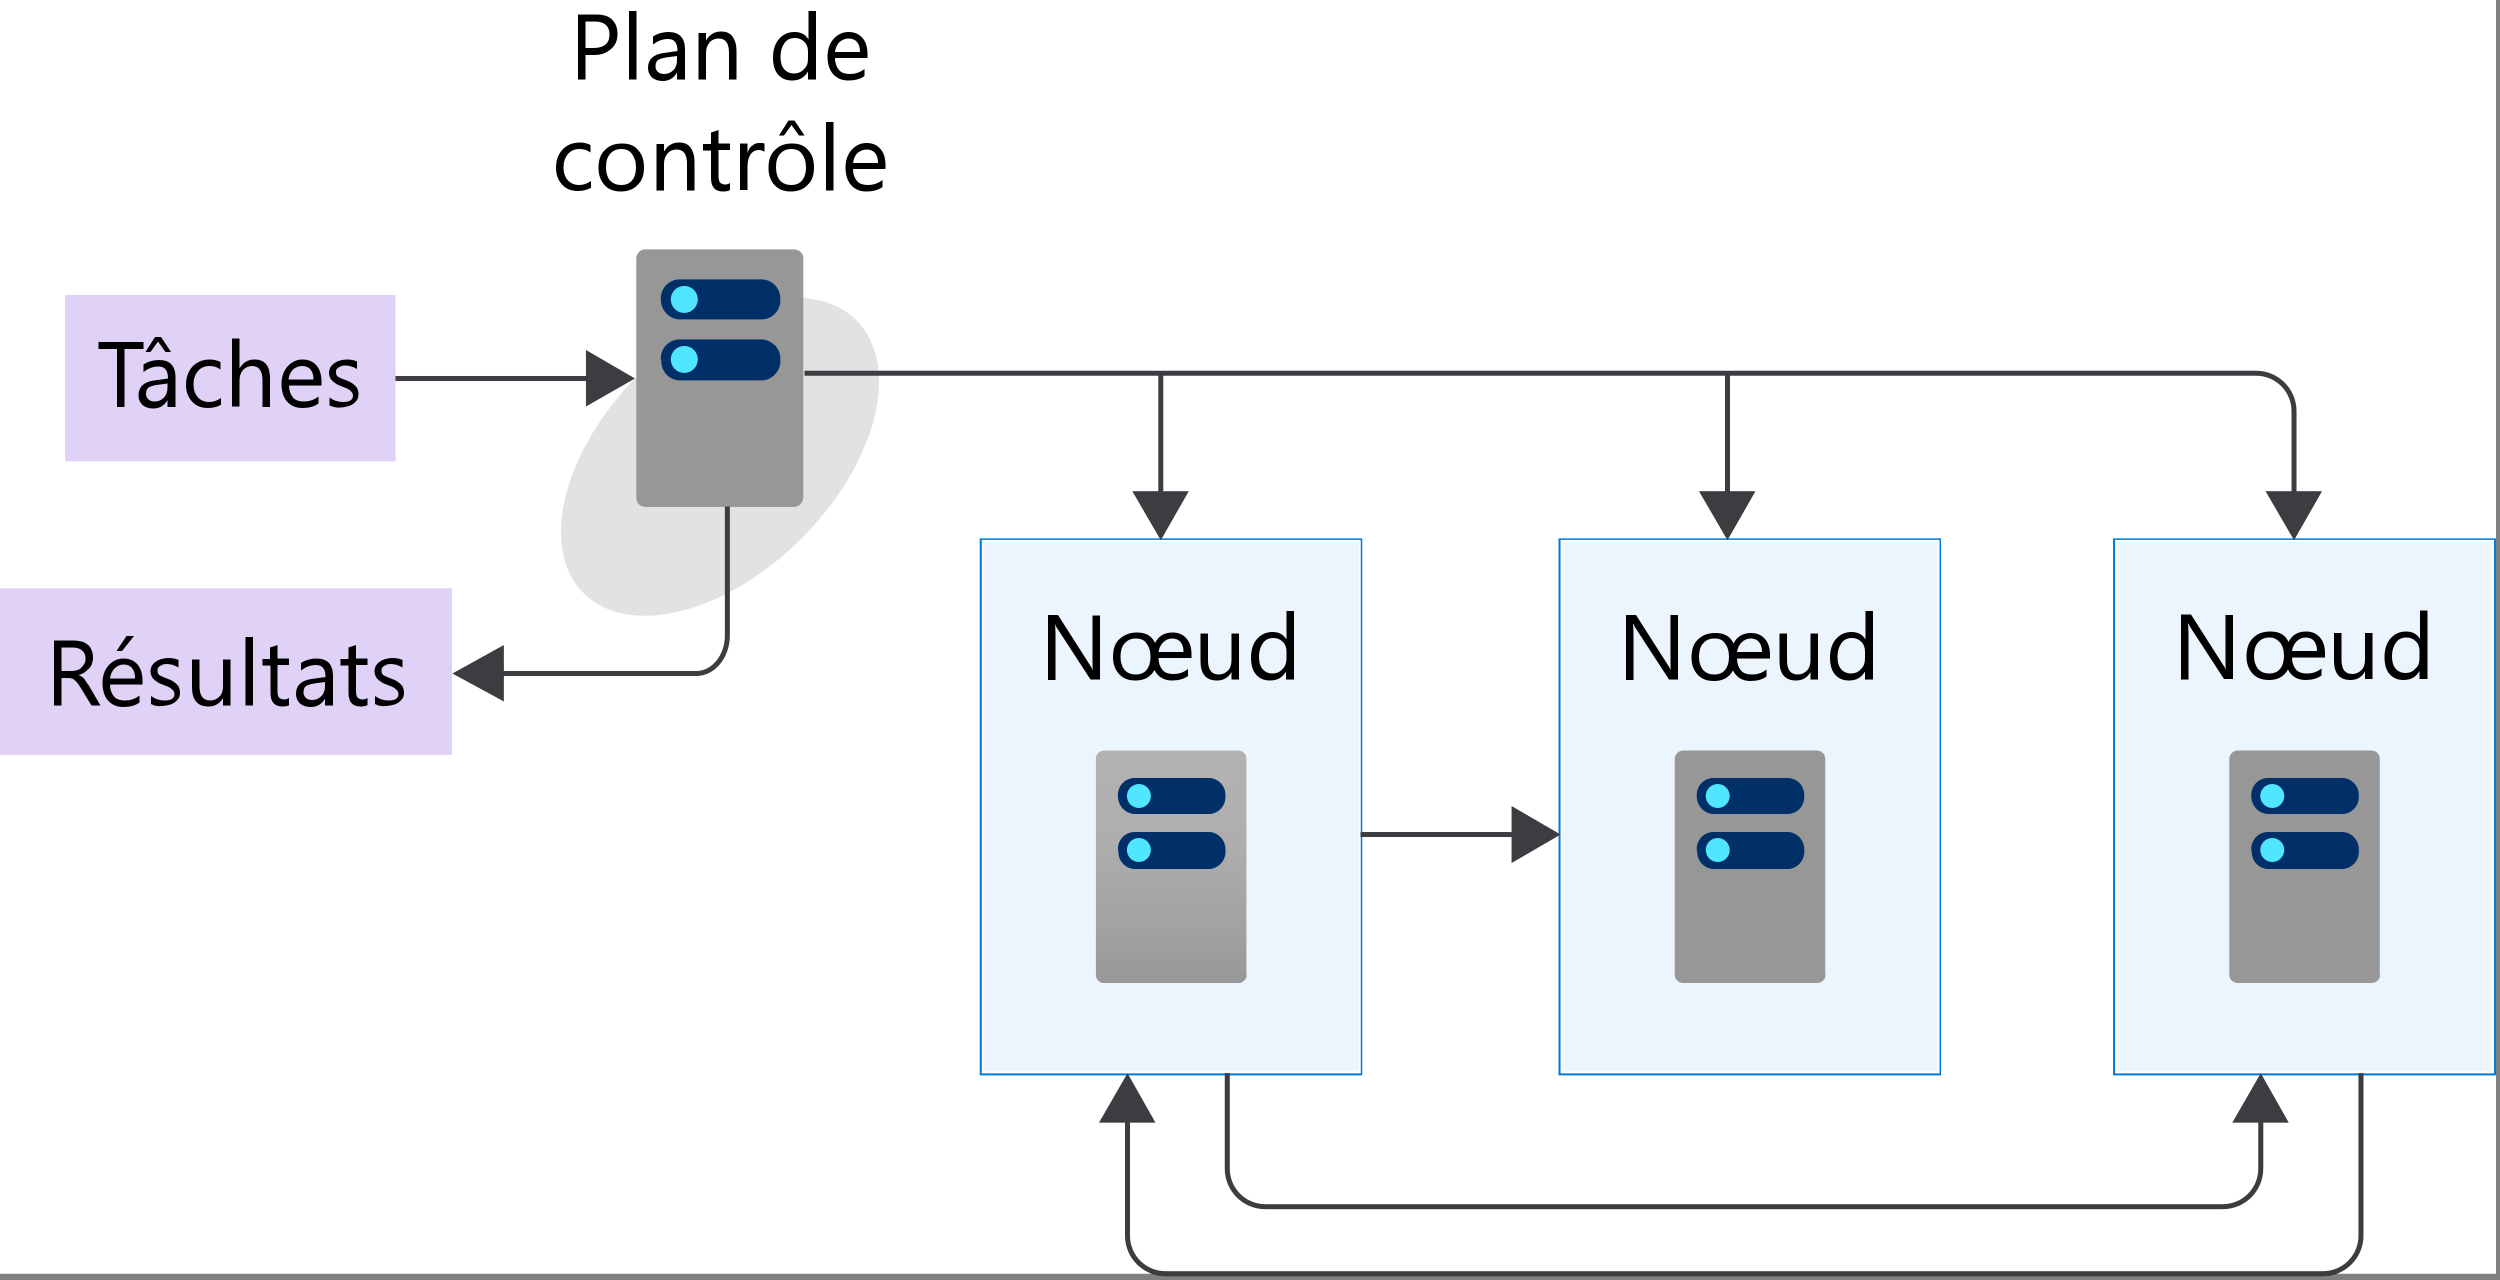 <?xml version="1.0" encoding="utf-8"?>
<!-- Generator: Adobe Illustrator 25.1.0, SVG Export Plug-In . SVG Version: 6.00 Build 0)  -->
<svg version="1.1" xmlns="http://www.w3.org/2000/svg" xmlns:xlink="http://www.w3.org/1999/xlink" x="0px" y="0px"
	 viewBox="0 0 500 256" style="enable-background:new 0 0 500 256;" xml:space="preserve">
<rect x="0" y="0" width="500" height="256" fill="#808080" stroke="none"/>
<style type="text/css">
	.st0{fill:#FFFFFF;}
	.st1{opacity:0.15;fill:#3C3C41;enable-background:new    ;}
	.st2{opacity:0.15;fill:#83B9F9;enable-background:new    ;}
	.st3{fill:#0078D4;}
	.st4{fill:url(#Shape_70_);}
	.st5{fill:#003067;}
	.st6{fill:#50E6FF;}
	.st7{fill:url(#Shape_71_);}
	.st8{fill:url(#Shape_72_);}
	.st9{fill:url(#Shape_73_);}
	.st10{fill:none;stroke:#3C3C41;}
	.st11{fill:#3C3C41;}
	.st12{opacity:0.23;fill:#773ADC;enable-background:new    ;}
	.st13{fill:#1E1E1E;}
	.st14{fill:url(#Shape_74_);}
	.st15{fill:url(#Shape_75_);}
	.st16{fill:url(#Shape_76_);}
	.st17{fill:url(#Shape_77_);}
	.st18{fill:none;}
</style>
<g id="source">
	<g id="Page-1">
		<g id="_x33_-diagram-cluster">
			<g id="Shapes">
				<rect id="Rectangle-path" class="st0" width="499.2" height="254.7"/>
				<g id="Group" transform="translate(100, 46.97)">
					
						<ellipse id="Oval" transform="matrix(0.707 -0.707 0.707 0.707 -18.5 44.089)" class="st0" cx="44" cy="44.4" rx="38.6" ry="23.1"/>
					
						<ellipse id="Oval_1_" transform="matrix(0.707 -0.707 0.707 0.707 -18.5 44.089)" class="st1" cx="44" cy="44.4" rx="38.6" ry="23.1"/>
				</g>
				<g id="Group_1_" transform="translate(195.455, 107.576)">
					<rect id="Rectangle-path_1_" x="1.1" y="0.6" class="st0" width="75.4" height="106.3"/>
					<rect id="Rectangle-path_2_" x="1.1" y="0.6" class="st2" width="75.4" height="106.3"/>
					<path id="Shape" class="st0" d="M76.3,0.8v105.9h-75V0.8H76.3z M76.7,0.4H0.9v106.7h75.8V0.4z"/>
					<path id="Shape_1_" class="st3" d="M76.7,0.4v106.7H0.9V0.4H76.7z M77,0.1H0.5v107.4H77V0.1z"/>
				</g>
				<g id="Group_2_" transform="translate(218.182, 150)">
					
						<linearGradient id="Shape_70_" gradientUnits="userSpaceOnUse" x1="-270.861" y1="369.261" x2="-270.861" y2="368.261" gradientTransform="matrix(30.208 0 0 -46.524 8198.114 17179.572)">
						<stop  offset="0" style="stop-color:#B3B2B3"/>
						<stop  offset="0.38" style="stop-color:#AFAEAF"/>
						<stop  offset="0.76" style="stop-color:#A2A2A2"/>
						<stop  offset="1" style="stop-color:#979797"/>
					</linearGradient>
					<path id="Shape_2_" class="st4" d="M31.2,45c-0.1,0.9-0.8,1.6-1.7,1.6H2.7C1.8,46.7,1,45.9,1,45V1.7C1,0.8,1.8,0.1,2.7,0.1
						h26.7c0.9,0,1.7,0.7,1.7,1.6V45z"/>
					<path id="Shape_3_" class="st5" d="M5.4,20c-0.1-1.9,1.3-3.5,3.2-3.6h15.1c1.9,0.1,3.3,1.8,3.2,3.6c0.2,1.9-1.2,3.6-3.1,3.8
						c0,0-0.1,0-0.1,0h-15c-1.9-0.1-3.3-1.7-3.2-3.6L5.4,20z"/>
					<path id="Shape_4_" class="st5" d="M5.4,9.2C5.3,7.3,6.7,5.7,8.6,5.6h15.1c1.9,0.1,3.3,1.7,3.2,3.6c0.1,1.9-1.3,3.5-3.2,3.6
						h-15C6.8,12.7,5.4,11.1,5.4,9.2L5.4,9.2z"/>
					<circle id="Oval_2_" class="st6" cx="9.6" cy="9.2" r="2.4"/>
					<circle id="Oval_3_" class="st6" cx="9.6" cy="20" r="2.4"/>
				</g>
				<g id="Group_3_" transform="translate(125.758, 48.485)">
					
						<linearGradient id="Shape_71_" gradientUnits="userSpaceOnUse" x1="-178.613" y1="456.332" x2="-178.613" y2="457.332" gradientTransform="matrix(33.449 0 0 -51.515 5992.555 24282.062)">
						<stop  offset="0" style="stop-color:#B3B2B3"/>
						<stop  offset="0.38" style="stop-color:#AFAEAF"/>
						<stop  offset="0.76" style="stop-color:#A2A2A2"/>
						<stop  offset="1" style="stop-color:#979797"/>
					</linearGradient>
					<path id="Shape_5_" class="st7" d="M34.9,51.1c-0.1,1-0.9,1.8-1.9,1.8H3.4c-1,0-1.9-0.7-1.9-1.8v-48c0.1-1,0.9-1.8,1.9-1.7H33
						c1,0,1.9,0.7,1.9,1.7V51.1z"/>
					<path id="Shape_6_" class="st5" d="M6.4,23.4c-0.1-2.1,1.5-3.9,3.6-4h16.7c2.1,0.2,3.7,1.9,3.6,4c0.1,1-0.2,2-0.9,2.8
						c-0.6,0.8-1.6,1.3-2.6,1.4l-0.1,0H10.1c-2.1-0.1-3.7-1.9-3.6-4L6.4,23.4z"/>
					<path id="Shape_7_" class="st5" d="M6.4,11.4c-0.1-2.1,1.5-3.9,3.6-4h16.7c2.1,0.1,3.7,1.9,3.6,4c0.1,2.1-1.5,3.9-3.6,4H10.1
						C8,15.3,6.4,13.5,6.4,11.4L6.4,11.4z"/>
					<circle id="Oval_4_" class="st6" cx="11.1" cy="11.4" r="2.7"/>
					<circle id="Oval_5_" class="st6" cx="11.1" cy="23.4" r="2.7"/>
				</g>
				<g id="Group_4_" transform="translate(310.606, 107.576)">
					<rect id="Rectangle-path_3_" x="1.7" y="0.6" class="st0" width="75.4" height="106.3"/>
					<rect id="Rectangle-path_4_" x="1.7" y="0.6" class="st2" width="75.4" height="106.3"/>
					<path id="Shape_8_" class="st0" d="M76.9,0.8v105.9h-75V0.8H76.9z M77.3,0.4H1.5v106.7h75.8L77.3,0.4L77.3,0.4z"/>
					<path id="Shape_9_" class="st3" d="M77.3,0.4v106.7H1.5V0.4H77.3z M77.7,0.1H1.1v107.4h76.5V0.1z"/>
				</g>
				<g id="Group_5_" transform="translate(334.848, 150)">
					
						<linearGradient id="Shape_72_" gradientUnits="userSpaceOnUse" x1="-387.528" y1="356.962" x2="-387.528" y2="357.962" gradientTransform="matrix(30.208 0 0 -46.524 11721.421 17179.572)">
						<stop  offset="0" style="stop-color:#B3B2B3"/>
						<stop  offset="0.38" style="stop-color:#AFAEAF"/>
						<stop  offset="0.76" style="stop-color:#A2A2A2"/>
						<stop  offset="1" style="stop-color:#979797"/>
					</linearGradient>
					<path id="Shape_10_" class="st8" d="M30.3,45c-0.1,0.9-0.8,1.6-1.7,1.6H1.8c-0.9,0-1.7-0.7-1.7-1.6V1.7
						c0.1-0.9,0.8-1.6,1.7-1.6h26.7c0.9,0,1.7,0.7,1.7,1.6V45z"/>
					<path id="Shape_11_" class="st5" d="M4.5,20c-0.1-1.9,1.3-3.5,3.2-3.6h15.1c1.9,0.1,3.3,1.8,3.2,3.6c0.2,1.9-1.2,3.6-3.1,3.8
						c0,0-0.1,0-0.1,0h-15c-1.9-0.1-3.3-1.7-3.2-3.6L4.5,20z"/>
					<path id="Shape_12_" class="st5" d="M4.5,9.2C4.4,7.3,5.8,5.7,7.7,5.6h15.1c1.9,0.1,3.3,1.7,3.2,3.6c0.1,1.9-1.3,3.5-3.2,3.6
						h-15C5.9,12.7,4.5,11.1,4.5,9.2L4.5,9.2z"/>
					<circle id="Oval_6_" class="st6" cx="8.7" cy="9.2" r="2.4"/>
					<circle id="Oval_7_" class="st6" cx="8.7" cy="20" r="2.4"/>
				</g>
				<g id="Group_6_" transform="translate(421.212, 107.576)">
					<rect id="Rectangle-path_5_" x="2" y="0.6" class="st0" width="75.4" height="106.3"/>
					<rect id="Rectangle-path_6_" x="2" y="0.6" class="st2" width="75.4" height="106.3"/>
					<path id="Shape_13_" class="st0" d="M77.2,0.8v105.9h-75V0.8H77.2z M77.6,0.4H1.8v106.7h75.8V0.4z"/>
					<path id="Shape_14_" class="st3" d="M77.6,0.4v106.7H1.8V0.4H77.6z M78,0.1H1.4v107.4H78V0.1z"/>
				</g>
				<g id="Group_7_" transform="translate(445.455, 150)">
					
						<linearGradient id="Shape_73_" gradientUnits="userSpaceOnUse" x1="-498.134" y1="356.962" x2="-498.134" y2="357.962" gradientTransform="matrix(30.208 0 0 -46.524 15062.866 17179.572)">
						<stop  offset="0" style="stop-color:#B3B2B3"/>
						<stop  offset="0.38" style="stop-color:#AFAEAF"/>
						<stop  offset="0.76" style="stop-color:#A2A2A2"/>
						<stop  offset="1" style="stop-color:#979797"/>
					</linearGradient>
					<path id="Shape_15_" class="st9" d="M30.6,45c-0.1,0.9-0.8,1.6-1.7,1.6H2.1c-0.9,0-1.7-0.7-1.7-1.6V1.7
						c0.1-0.9,0.8-1.6,1.7-1.6h26.7c0.9,0,1.7,0.7,1.7,1.6V45z"/>
					<path id="Shape_16_" class="st5" d="M4.8,20c-0.1-1.9,1.3-3.5,3.2-3.6h15.1c1.9,0.1,3.3,1.8,3.2,3.6c0.2,1.9-1.2,3.6-3.1,3.8
						c0,0-0.1,0-0.1,0h-15c-1.9-0.1-3.3-1.7-3.2-3.6L4.8,20z"/>
					<path id="Shape_17_" class="st5" d="M4.8,9.2C4.7,7.3,6.1,5.7,8,5.6h15.1c1.9,0.1,3.3,1.7,3.2,3.6c0.1,1.9-1.3,3.5-3.2,3.6h-15
						C6.2,12.7,4.8,11.1,4.8,9.2L4.8,9.2z"/>
					<circle id="Oval_8_" class="st6" cx="9" cy="9.2" r="2.4"/>
					<circle id="Oval_9_" class="st6" cx="9" cy="20" r="2.4"/>
				</g>
				<g id="Group_8_" transform="translate(271.212, 160.606)">
					<path id="Shape_18_" class="st10" d="M0.9,6.3h31.8"/>
					<polygon id="Shape_19_" class="st11" points="31.1,12 40.9,6.3 31.1,0.6 					"/>
				</g>
				<g id="Group_9_" transform="translate(245.455, 213.636)">
					<path id="Shape_20_" class="st10" d="M0,1v19.1c0,4.2,3.4,7.6,7.6,7.6h191.5c4.2,0,7.6-3.4,7.6-7.6V9.2"/>
					<polygon id="Shape_21_" class="st11" points="212.3,10.9 206.7,1 201,10.9 					"/>
				</g>
				<g id="Group_10_" transform="translate(219.697, 213.636)">
					<path id="Shape_22_" class="st10" d="M5.8,9.2v24.3c0,4.2,3.4,7.6,7.6,7.6h231.5c4.2,0,7.6-3.4,7.6-7.6V1"/>
					<polygon id="Shape_23_" class="st11" points="0.1,10.9 5.8,1 11.4,10.9 					"/>
				</g>
				<g id="Group_11_" transform="translate(160.606, 74.242)">
					<path id="Shape_24_" class="st10" d="M0.3,0.4h290.3c4.2,0,7.6,3.4,7.6,7.6v17.6"/>
					<polygon id="Shape_25_" class="st11" points="292.5,24 298.2,33.8 303.8,24 					"/>
				</g>
				<g id="Group_12_" transform="translate(225.758, 74.242)">
					<path id="Shape_26_" class="st10" d="M6.4,0.4v25.2"/>
					<polygon id="Shape_27_" class="st11" points="0.7,24 6.4,33.8 12,24 					"/>
				</g>
				<g id="Group_13_" transform="translate(339.394, 74.242)">
					<path id="Shape_28_" class="st10" d="M6.1,0.4v25.2"/>
					<polygon id="Shape_29_" class="st11" points="0.4,24 6.1,33.8 11.7,24 					"/>
				</g>
				<g id="Group_14_" transform="translate(12.121, 57.576)">
					<rect id="Rectangle-path_7_" x="0.9" y="1.4" class="st0" width="66.1" height="33.3"/>
					<rect id="Rectangle-path_8_" x="0.9" y="1.4" class="st12" width="66.1" height="33.3"/>
				</g>
				<g id="Group_15_" transform="translate(0, 116.667)">
					<rect id="Rectangle-path_9_" y="1" class="st0" width="78.8" height="33.3"/>
					<rect id="Rectangle-path_10_" y="1" class="st12" width="78.8" height="33.3"/>
				</g>
				<g id="Group_16_" transform="translate(78.788, 69.697)">
					<path id="Shape_30_" class="st10" d="M0.3,6H40"/>
					<polygon id="Shape_31_" class="st11" points="38.4,11.6 48.2,6 38.4,0.3 					"/>
				</g>
				<g id="Group_17_" transform="translate(77.273, 100)">
					<path id="Shape_32_" class="st10" d="M68.2,1.3v25.8c0,4.2-3.4,7.6-7.6,7.6H9.7"/>
					<polygon id="Shape_33_" class="st11" points="11.3,29 1.5,34.7 11.3,40.3 					"/>
				</g>
			</g>
			<g id="Text" transform="translate(12.121, 1.515)">
				<g id="Group_18_" transform="translate(201.515, 119.697)">
					<path id="Shape_34_" class="st13" d="M10.3,14.5H8.5L1.9,4.3C1.8,4.1,1.6,3.8,1.5,3.5H1.5c0.1,0.6,0.1,1.2,0.1,1.7v9.2H0V1.7H2
						l6.4,10c0.3,0.4,0.4,0.7,0.5,0.9h0c-0.1-0.6-0.1-1.2-0.1-1.9v-9h1.5L10.3,14.5z"/>
					<path id="Shape_35_" class="st13" d="M17.2,14.7c-1.2,0.1-2.4-0.4-3.2-1.3c-0.8-0.9-1.3-2.1-1.2-3.4c-0.1-1.3,0.4-2.6,1.3-3.6
						c0.9-0.9,2.1-1.3,3.4-1.3c1.2-0.1,2.4,0.4,3.2,1.3c0.8,1,1.2,2.2,1.1,3.5c0.1,1.3-0.4,2.5-1.2,3.5
						C19.7,14.3,18.5,14.7,17.2,14.7z M17.4,6.4c-0.8,0-1.7,0.3-2.2,1C14.5,8.1,14.3,9,14.3,10c-0.1,0.9,0.2,1.8,0.8,2.5
						c0.6,0.6,1.4,1,2.2,0.9c0.8,0.1,1.6-0.3,2.2-0.9c0.5-0.8,0.8-1.7,0.8-2.6c0.1-0.9-0.2-1.9-0.8-2.6C19,6.7,18.2,6.3,17.4,6.4z"
						/>
					<path id="Shape_36_" class="st13" d="M31.9,14.5h-1.5v-1.5h0c-0.6,1.1-1.8,1.8-3.1,1.8c-1.1,0-2.1-0.4-2.7-1.2
						c-0.7-0.9-1.1-2.1-1-3.3c-0.1-1.3,0.3-2.6,1.1-3.6c0.7-0.9,1.9-1.4,3-1.4c1.1-0.1,2.2,0.5,2.7,1.5h0V1h1.5L31.9,14.5z
						 M30.4,10.4V9c0-0.7-0.2-1.4-0.7-1.9c-0.5-0.5-1.2-0.8-1.8-0.8c-0.8,0-1.6,0.3-2.1,1c-0.5,0.8-0.8,1.7-0.8,2.7
						c0,0.9,0.2,1.8,0.7,2.5c0.5,0.6,1.2,0.9,2,0.9c0.8,0,1.5-0.3,2-0.9C30.2,12,30.4,11.2,30.4,10.4z"/>
					<path id="Shape_37_" class="st13" d="M42.1,10.3h-6.4c0,0.9,0.3,1.7,0.8,2.3c0.6,0.6,1.3,0.9,2.1,0.8c1,0,2-0.4,2.8-1v1.4
						c-0.9,0.6-2,0.9-3.2,0.9c-1.1,0.1-2.3-0.4-3-1.2c-0.8-1-1.2-2.2-1.1-3.5c-0.1-1.3,0.4-2.5,1.2-3.5c0.7-0.9,1.8-1.4,3-1.3
						c1-0.1,2.1,0.4,2.8,1.2c0.7,0.9,1,2.1,1,3.2L42.1,10.3z M40.6,9.1c0-0.7-0.2-1.4-0.6-2c-0.4-0.5-1-0.7-1.7-0.7
						c-0.7,0-1.3,0.3-1.7,0.7c-0.5,0.5-0.8,1.2-0.9,1.9H40.6z"/>
				</g>
				<g id="Group_19_" transform="translate(101.515, 0)">
					<path id="Shape_38_" class="st13" d="M10.8,13.4c-1.1,0.5-2.3,0.8-3.5,0.7c-1.6,0.1-3.2-0.6-4.3-1.7c-1.1-1.3-1.7-2.9-1.6-4.6
						C1.2,6,1.9,4.2,3.1,2.9C4.4,1.6,6,0.9,7.8,1c1,0,2,0.1,3,0.5v1.6c-0.9-0.5-2-0.8-3-0.8C6.4,2.3,5.1,2.8,4.2,3.8
						C3.3,4.9,2.8,6.3,2.9,7.7c-0.1,1.4,0.4,2.7,1.3,3.7c0.9,0.9,2.1,1.4,3.3,1.4c1.2,0,2.3-0.3,3.3-0.9V13.4z"/>
					<path id="Shape_39_" class="st13" d="M17,14.2c-1.2,0.1-2.4-0.4-3.2-1.3c-0.8-0.9-1.3-2.1-1.2-3.4c-0.1-1.3,0.4-2.6,1.3-3.6
						C14.7,5,16,4.6,17.2,4.6c1.2-0.1,2.3,0.4,3.2,1.3c0.8,1,1.2,2.2,1.1,3.5c0.1,1.3-0.4,2.5-1.2,3.5C19.4,13.7,18.2,14.2,17,14.2z
						 M17.1,5.9c-0.8,0-1.7,0.3-2.2,1c-0.6,0.7-0.9,1.7-0.8,2.6c-0.1,0.9,0.2,1.8,0.8,2.5c0.6,0.6,1.4,1,2.2,0.9
						c0.8,0.1,1.6-0.3,2.2-0.9c0.5-0.8,0.8-1.7,0.8-2.6c0.1-0.9-0.2-1.9-0.8-2.6C18.7,6.2,17.9,5.8,17.1,5.9z"/>
					<path id="Shape_40_" class="st13" d="M31.4,13.9h-1.5V8.8c0-1.9-0.7-2.9-2.1-2.9c-0.7,0-1.4,0.3-1.8,0.8
						c-0.5,0.6-0.7,1.3-0.7,2.1v5.2h-1.5V4.8h1.5v1.5h0c0.6-1.1,1.7-1.8,3-1.7c0.9-0.1,1.7,0.3,2.3,1c0.6,0.8,0.9,1.8,0.8,2.8V13.9z
						"/>
					<path id="Shape_41_" class="st13" d="M38.4,13.9c-0.4,0.2-0.9,0.3-1.4,0.3c-1.6,0-2.4-0.9-2.4-2.7V6.1H33V4.8h1.6V2.6l1.5-0.5
						v2.7h2.3v1.2h-2.3v5.1c0,0.5,0.1,0.9,0.3,1.3c0.3,0.3,0.6,0.4,1,0.4c0.3,0,0.7-0.1,1-0.3L38.4,13.9z"/>
					<path id="Shape_42_" class="st13" d="M45,6.3C44.7,6.1,44.3,6,43.9,6c-0.6,0-1.2,0.3-1.6,0.9c-0.5,0.7-0.7,1.6-0.6,2.4v4.6
						h-1.5V4.8h1.5v1.9h0c0.2-0.6,0.5-1.1,0.9-1.5c0.4-0.3,0.9-0.5,1.4-0.5c0.3,0,0.6,0,0.9,0.1L45,6.3z"/>
					<path id="Shape_43_" class="st13" d="M50.4,14.2c-1.2,0.1-2.4-0.4-3.2-1.3c-0.8-0.9-1.3-2.1-1.2-3.4c-0.1-1.3,0.4-2.6,1.3-3.6
						c0.9-0.9,2.1-1.3,3.4-1.3C51.8,4.6,53,5,53.8,5.9c0.8,1,1.2,2.2,1.1,3.5c0.1,1.3-0.4,2.5-1.2,3.5
						C52.9,13.7,51.7,14.2,50.4,14.2z M50.5,5.9c-0.8,0-1.7,0.3-2.2,1c-0.6,0.7-0.9,1.7-0.8,2.6c-0.1,0.9,0.2,1.8,0.8,2.5
						c0.6,0.6,1.4,1,2.2,0.9c0.8,0.1,1.6-0.3,2.2-0.9c0.5-0.8,0.8-1.7,0.8-2.6c0.1-0.9-0.2-1.9-0.8-2.6C52.2,6.2,51.4,5.8,50.5,5.9z
						"/>
					<polygon id="Shape_44_" class="st13" points="58.7,13.9 57.3,13.9 57.3,0.5 58.7,0.5 					"/>
					<path id="Shape_45_" class="st13" d="M11.2,34.4L11.2,34.4l0,5.5H9.7V26.7h1.5v1.6h0c0.6-1.2,1.8-1.9,3.1-1.8
						c1.1-0.1,2.1,0.4,2.7,1.2c0.7,0.9,1,2.1,1,3.3c0.1,1.3-0.3,2.6-1.1,3.7c-0.7,0.9-1.9,1.4-3,1.4C12.8,36,11.8,35.4,11.2,34.4z
						 M11.2,30.8V32c0,0.7,0.2,1.4,0.7,1.9c0.5,0.5,1.3,0.8,2,0.8c0.8,0,1.5-0.4,1.9-1c0.5-0.8,0.8-1.8,0.8-2.8
						c0-0.9-0.2-1.7-0.7-2.4c-0.5-0.6-1.2-0.9-1.9-0.9c-0.8,0-1.5,0.3-2,0.9C11.4,29.2,11.2,30,11.2,30.8z"/>
					<polygon id="Shape_46_" class="st13" points="21.9,35.8 20.4,35.8 20.4,22.3 21.9,22.3 					"/>
					<path id="Shape_47_" class="st13" d="M31.3,35.8h-1.5v-1.4h0c-0.5,1-1.6,1.7-2.8,1.6c-0.8,0-1.5-0.2-2.1-0.7
						c-0.5-0.5-0.8-1.2-0.8-1.9c0-1.7,1-2.7,3-3l2.7-0.4c0-1.5-0.6-2.3-1.9-2.3c-1.1,0-2.1,0.4-3,1.1v-1.5c0.9-0.6,2-0.9,3.1-0.9
						c2.1,0,3.2,1.1,3.2,3.4L31.3,35.8z M29.9,31.2l-2.2,0.3c-0.5,0-1.1,0.2-1.5,0.5c-0.4,0.3-0.6,0.8-0.5,1.3
						c0,0.4,0.2,0.8,0.5,1.1c0.4,0.3,0.8,0.4,1.3,0.4c0.7,0,1.3-0.3,1.8-0.8c0.5-0.5,0.7-1.2,0.7-1.9V31.2z"/>
					<path id="Shape_48_" class="st13" d="M41.6,35.8h-1.5v-5.2c0-1.9-0.7-2.9-2.1-2.9c-0.7,0-1.4,0.3-1.8,0.8
						c-0.5,0.6-0.7,1.3-0.7,2.1v5.2h-1.5v-9.1h1.5v1.5h0c0.6-1.1,1.7-1.8,3-1.7c0.9-0.1,1.7,0.3,2.3,1c0.6,0.8,0.9,1.8,0.8,2.8V35.8
						z"/>
					<path id="Shape_49_" class="st13" d="M51.7,31.6h-6.4c0,0.9,0.3,1.7,0.8,2.3c0.6,0.6,1.3,0.9,2.1,0.8c1,0,2-0.4,2.8-1v1.4
						c-0.9,0.6-2,0.9-3.2,0.9c-1.1,0.1-2.3-0.4-3-1.2c-0.8-1-1.2-2.2-1.1-3.5c-0.1-1.3,0.4-2.5,1.2-3.5c0.7-0.9,1.8-1.4,3-1.3
						c1-0.1,2.1,0.4,2.8,1.2c0.7,0.9,1,2.1,1,3.2L51.7,31.6z M50.2,30.3c0-0.7-0.2-1.4-0.6-2c-0.4-0.5-1-0.7-1.7-0.7
						c-0.7,0-1.3,0.3-1.8,0.7c-0.5,0.5-0.8,1.2-0.9,1.9L50.2,30.3z"/>
				</g>
				<g id="Group_20_" transform="translate(316.667, 119.697)">
					<path id="Shape_50_" class="st13" d="M10.9,14.5H9.1L2.5,4.3C2.4,4.1,2.2,3.8,2.1,3.5H2.1c0.1,0.6,0.1,1.2,0.1,1.7v9.2H0.6V1.7
						h1.9l6.4,10c0.3,0.4,0.4,0.7,0.5,0.9h0c-0.1-0.6-0.1-1.2-0.1-1.9v-9h1.5L10.9,14.5z"/>
					<path id="Shape_51_" class="st13" d="M17.8,14.7c-1.2,0.1-2.4-0.4-3.2-1.3c-0.8-0.9-1.3-2.1-1.2-3.4c-0.1-1.3,0.4-2.6,1.3-3.6
						c0.9-0.9,2.1-1.3,3.4-1.3c1.2-0.1,2.4,0.4,3.2,1.3c0.8,1,1.2,2.2,1.1,3.5c0.1,1.3-0.4,2.5-1.2,3.5
						C20.3,14.3,19.1,14.7,17.8,14.7z M18,6.4c-0.8,0-1.7,0.3-2.2,1C15.2,8.1,14.9,9,14.9,10c-0.1,0.9,0.2,1.8,0.8,2.5
						c0.6,0.6,1.4,1,2.2,0.9c0.8,0.1,1.6-0.3,2.2-0.9c0.5-0.8,0.8-1.7,0.8-2.6c0.1-0.9-0.2-1.9-0.8-2.6C19.6,6.7,18.8,6.3,18,6.4z"
						/>
					<path id="Shape_52_" class="st13" d="M32.5,14.5H31v-1.5h0c-0.6,1.1-1.8,1.8-3.1,1.8c-1.1,0-2.1-0.4-2.7-1.2
						c-0.7-0.9-1.1-2.1-1-3.3c-0.1-1.3,0.3-2.6,1.1-3.6c0.7-0.9,1.9-1.4,3-1.4c1.1-0.1,2.2,0.5,2.7,1.5h0V1h1.5L32.5,14.5z M31,10.4
						V9c0-0.7-0.2-1.4-0.7-1.9c-0.5-0.5-1.2-0.8-1.8-0.8c-0.8,0-1.6,0.3-2.1,1c-0.5,0.8-0.8,1.7-0.8,2.7c0,0.9,0.2,1.8,0.7,2.5
						c0.5,0.6,1.2,0.9,2,0.9c0.8,0,1.5-0.3,2-0.9C30.8,12,31,11.2,31,10.4z"/>
					<path id="Shape_53_" class="st13" d="M42.7,10.3h-6.4c0,0.9,0.3,1.7,0.8,2.3c0.6,0.6,1.3,0.9,2.1,0.8c1,0,2-0.4,2.8-1v1.4
						c-0.9,0.6-2,0.9-3.2,0.9c-1.1,0.1-2.3-0.4-3-1.2c-0.8-1-1.2-2.2-1.1-3.5c-0.1-1.3,0.4-2.5,1.2-3.5c0.7-0.9,1.8-1.4,3-1.3
						c1-0.1,2.1,0.4,2.8,1.2c0.7,0.9,1,2.1,1,3.2L42.7,10.3z M41.2,9.1c0-0.7-0.2-1.4-0.6-2c-0.4-0.5-1-0.7-1.7-0.7
						c-0.7,0-1.3,0.3-1.8,0.7c-0.5,0.5-0.8,1.2-0.9,1.9H41.2z"/>
				</g>
				<g id="Group_21_" transform="translate(427.273, 119.697)">
					<path id="Shape_54_" class="st13" d="M11.2,14.5H9.4L2.8,4.3C2.7,4.1,2.5,3.8,2.4,3.5H2.4c0.1,0.6,0.1,1.2,0.1,1.7v9.2H0.9V1.7
						h1.9l6.4,10c0.3,0.4,0.4,0.7,0.5,0.9h0c-0.1-0.6-0.1-1.2-0.1-1.9v-9h1.5L11.2,14.5z"/>
					<path id="Shape_55_" class="st13" d="M18.2,14.7c-1.2,0.1-2.4-0.4-3.2-1.3c-0.8-0.9-1.3-2.1-1.2-3.4c-0.1-1.3,0.4-2.6,1.3-3.6
						c0.9-0.9,2.1-1.3,3.4-1.3c1.2-0.1,2.3,0.4,3.2,1.3c0.8,1,1.2,2.2,1.1,3.5c0.1,1.3-0.4,2.5-1.2,3.5
						C20.6,14.3,19.4,14.7,18.2,14.7z M18.3,6.4c-0.8,0-1.7,0.3-2.2,1C15.5,8.1,15.2,9,15.2,10c-0.1,0.9,0.2,1.8,0.8,2.5
						c0.6,0.6,1.4,1,2.2,0.9c0.8,0.1,1.6-0.3,2.2-0.9c0.5-0.8,0.8-1.7,0.8-2.6C21.2,9,21,8.1,20.4,7.3C19.9,6.7,19.1,6.3,18.3,6.4z"
						/>
					<path id="Shape_56_" class="st13" d="M32.8,14.5h-1.5v-1.5h0c-0.6,1.1-1.8,1.8-3.1,1.8c-1.1,0-2.1-0.4-2.7-1.2
						c-0.7-0.9-1.1-2.1-1-3.3c-0.1-1.3,0.3-2.6,1.1-3.6c0.7-0.9,1.9-1.4,3-1.4c1.1-0.1,2.2,0.5,2.7,1.5h0V1h1.5L32.8,14.5z
						 M31.3,10.4V9c0-0.7-0.2-1.4-0.7-1.9c-0.5-0.5-1.2-0.8-1.8-0.8c-0.8,0-1.6,0.3-2.1,1c-0.5,0.8-0.8,1.7-0.8,2.7
						c0,0.9,0.2,1.8,0.7,2.5c0.5,0.6,1.2,0.9,2,0.9c0.8,0,1.5-0.3,2-0.9C31.1,12,31.3,11.2,31.3,10.4z"/>
					<path id="Shape_57_" class="st13" d="M43,10.3h-6.4c0,0.9,0.3,1.7,0.8,2.3c0.6,0.6,1.3,0.9,2.1,0.8c1,0,2-0.4,2.8-1v1.4
						c-0.9,0.6-2,0.9-3.2,0.9c-1.1,0.1-2.3-0.4-3-1.2c-0.8-1-1.2-2.2-1.1-3.5c-0.1-1.3,0.4-2.5,1.2-3.5c0.7-0.9,1.8-1.4,3-1.3
						c1-0.1,2.1,0.4,2.8,1.2c0.7,0.9,1,2.1,1,3.2L43,10.3z M41.5,9.1c0-0.7-0.2-1.4-0.6-2c-0.4-0.5-1-0.7-1.7-0.7
						c-0.7,0-1.3,0.3-1.8,0.7c-0.5,0.5-0.8,1.2-0.9,1.9H41.5z"/>
				</g>
				<g id="Group_22_" transform="translate(13.636, 65.152)">
					<polygon id="Shape_58_" class="st13" points="8.9,3.1 5.2,3.1 5.2,14.5 3.7,14.5 3.7,3.1 0.1,3.1 0.1,1.8 8.9,1.8 					"/>
					<path id="Shape_59_" class="st13" d="M15.2,14.5h-1.5v-1.4h0c-0.5,1-1.6,1.7-2.8,1.6c-0.8,0-1.5-0.2-2.1-0.7
						C8.2,13.5,8,12.8,8,12.1c0-1.7,1-2.7,3-3l2.7-0.4c0-1.5-0.6-2.3-1.9-2.3c-1.1,0-2.1,0.4-3,1.1V6.1c0.9-0.6,2-0.9,3.1-0.9
						c2.1,0,3.2,1.1,3.2,3.4L15.2,14.5z M13.7,9.9l-2.2,0.3c-0.5,0-1.1,0.2-1.5,0.5C9.6,11,9.4,11.5,9.5,12c0,0.4,0.2,0.8,0.5,1.1
						c0.4,0.3,0.8,0.4,1.3,0.4c0.7,0,1.3-0.3,1.8-0.8c0.5-0.5,0.7-1.2,0.7-1.9V9.9z"/>
					<path id="Shape_60_" class="st13" d="M17.4,14.2v-1.6c0.8,0.6,1.7,0.9,2.6,0.9c1.3,0,1.9-0.4,1.9-1.3c0-0.2-0.1-0.4-0.2-0.6
						c-0.1-0.2-0.3-0.3-0.4-0.5c-0.2-0.1-0.4-0.3-0.7-0.4c-0.3-0.1-0.5-0.2-0.8-0.3c-0.4-0.1-0.7-0.3-1.1-0.5
						c-0.3-0.1-0.5-0.3-0.8-0.6c-0.2-0.2-0.4-0.4-0.5-0.7c-0.1-0.3-0.2-0.6-0.2-0.9c0-0.4,0.1-0.8,0.3-1.1c0.2-0.3,0.5-0.6,0.8-0.8
						c0.3-0.2,0.7-0.4,1.1-0.5c0.4-0.1,0.9-0.2,1.3-0.2c0.7,0,1.4,0.1,2.1,0.4v1.5c-0.7-0.4-1.5-0.7-2.3-0.7c-0.2,0-0.5,0-0.7,0.1
						c-0.2,0.1-0.4,0.1-0.6,0.3C19.2,6.9,19.1,7,19,7.2c-0.1,0.2-0.1,0.3-0.1,0.5c0,0.2,0,0.4,0.1,0.6c0.1,0.2,0.2,0.3,0.4,0.4
						C19.6,8.9,19.8,9,20,9.1c0.2,0.1,0.5,0.2,0.8,0.3c0.4,0.1,0.7,0.3,1.1,0.5c0.3,0.1,0.6,0.3,0.8,0.6c0.2,0.2,0.4,0.4,0.5,0.7
						c0.1,0.3,0.2,0.6,0.2,0.9c0,0.4-0.1,0.8-0.3,1.2c-0.2,0.3-0.5,0.6-0.8,0.8c-0.4,0.2-0.7,0.4-1.1,0.5c-0.4,0.1-0.9,0.2-1.4,0.2
						C19,14.7,18.1,14.6,17.4,14.2z"/>
					<polygon id="Shape_61_" class="st13" points="33.2,14.5 31.1,14.5 27.1,10.1 27.1,10.1 27.1,14.5 25.6,14.5 25.6,1.1 27.1,1.1 
						27.1,9.6 27.1,9.6 30.9,5.4 32.8,5.4 28.6,9.8 					"/>
					<path id="Shape_62_" class="st13" d="M34.1,14.2v-1.6c0.8,0.6,1.7,0.9,2.6,0.9c1.3,0,1.9-0.4,1.9-1.3c0-0.2,0-0.4-0.2-0.6
						c-0.1-0.2-0.3-0.3-0.4-0.5c-0.2-0.1-0.4-0.3-0.7-0.4c-0.3-0.1-0.5-0.2-0.8-0.3c-0.4-0.1-0.7-0.3-1.1-0.5
						c-0.3-0.1-0.5-0.3-0.8-0.6c-0.2-0.2-0.4-0.4-0.5-0.7c-0.1-0.3-0.2-0.6-0.2-0.9c0-0.4,0.1-0.8,0.3-1.1c0.2-0.3,0.5-0.6,0.8-0.8
						c0.3-0.2,0.7-0.4,1.1-0.5c0.4-0.1,0.9-0.2,1.3-0.2c0.7,0,1.4,0.1,2.1,0.4v1.5c-0.7-0.4-1.5-0.7-2.3-0.7c-0.2,0-0.5,0-0.7,0.1
						c-0.2,0.1-0.4,0.1-0.6,0.3C36,6.9,35.9,7,35.8,7.2c-0.1,0.2-0.1,0.3-0.1,0.5c0,0.2,0,0.4,0.1,0.6c0.1,0.2,0.2,0.3,0.4,0.4
						c0.2,0.1,0.4,0.2,0.6,0.3c0.2,0.1,0.5,0.2,0.8,0.3c0.4,0.1,0.7,0.3,1.1,0.5c0.3,0.1,0.6,0.3,0.8,0.6c0.2,0.2,0.4,0.4,0.5,0.7
						c0.1,0.3,0.2,0.6,0.2,0.9c0,0.4-0.1,0.8-0.3,1.2c-0.2,0.3-0.5,0.6-0.8,0.8c-0.4,0.2-0.7,0.4-1.1,0.5c-0.4,0.1-0.9,0.2-1.4,0.2
						C35.7,14.7,34.9,14.6,34.1,14.2z"/>
				</g>
				<g id="Group_23_" transform="translate(0, 125.758)">
					<path id="Shape_63_" class="st13" d="M10,13.6H8.2l-2.1-3.6C5.9,9.8,5.7,9.5,5.5,9.2C5.4,9,5.2,8.8,5,8.6
						C4.8,8.5,4.6,8.4,4.3,8.3C4.1,8.3,3.8,8.2,3.6,8.2H2.4v5.4H0.9V0.9h3.8c0.5,0,1,0.1,1.5,0.2c0.4,0.1,0.9,0.3,1.2,0.6
						C7.8,2,8.1,2.4,8.3,2.8c0.2,0.5,0.3,1,0.3,1.5c0,0.4-0.1,0.8-0.2,1.2C8.2,5.9,8,6.2,7.8,6.5C7.5,6.8,7.2,7.1,6.9,7.3
						C6.5,7.5,6.1,7.6,5.7,7.7v0C5.9,7.8,6.1,8,6.3,8.1c0.2,0.1,0.3,0.3,0.5,0.4C6.9,8.7,7,8.9,7.2,9.1c0.1,0.2,0.3,0.5,0.5,0.7
						L10,13.6z M2.4,2.3v4.6h2c0.4,0,0.7-0.1,1-0.2C5.7,6.6,6,6.4,6.3,6.2C6.5,6,6.7,5.7,6.8,5.4C6.9,5.1,7,4.8,7,4.4
						c0-0.6-0.2-1.2-0.7-1.6C5.8,2.4,5.1,2.2,4.4,2.3H2.4z"/>
					<path id="Shape_64_" class="st13" d="M18.3,9.5h-6.4c0,0.9,0.3,1.7,0.8,2.3c0.6,0.6,1.3,0.9,2.1,0.8c1,0,2-0.4,2.8-1V13
						c-0.9,0.6-2,0.9-3.2,0.9c-1.1,0.1-2.3-0.4-3-1.2c-0.8-1-1.2-2.2-1.1-3.5c-0.1-1.3,0.4-2.5,1.2-3.5c0.7-0.9,1.8-1.4,3-1.3
						c1-0.1,2.1,0.4,2.8,1.2c0.7,0.9,1,2.1,1,3.2L18.3,9.5z M16.8,8.2c0-0.7-0.2-1.4-0.6-2c-0.4-0.5-1-0.7-1.7-0.7
						c-0.7,0-1.3,0.3-1.7,0.7c-0.5,0.5-0.8,1.2-0.9,1.9L16.8,8.2z"/>
					<path id="Shape_65_" class="st13" d="M20,13.3v-1.6c0.8,0.6,1.7,0.9,2.6,0.9c1.3,0,1.9-0.4,1.9-1.3c0-0.2,0-0.4-0.2-0.6
						c-0.1-0.2-0.3-0.3-0.4-0.5c-0.2-0.1-0.4-0.3-0.7-0.4c-0.3-0.1-0.5-0.2-0.8-0.3c-0.4-0.1-0.7-0.3-1.1-0.5
						c-0.3-0.1-0.5-0.3-0.8-0.6c-0.2-0.2-0.4-0.4-0.5-0.7C20.1,7.6,20,7.3,20,7c0-0.4,0.1-0.8,0.3-1.1c0.2-0.3,0.5-0.6,0.8-0.8
						c0.3-0.2,0.7-0.4,1.1-0.5c0.4-0.1,0.9-0.2,1.3-0.2c0.7,0,1.4,0.1,2.1,0.4v1.5c-0.7-0.4-1.5-0.7-2.3-0.7c-0.2,0-0.5,0-0.7,0.1
						c-0.2,0.1-0.4,0.1-0.6,0.3c-0.1,0.1-0.3,0.2-0.4,0.4c-0.1,0.2-0.1,0.3-0.1,0.5c0,0.2,0,0.4,0.1,0.6c0.1,0.2,0.2,0.3,0.4,0.4
						c0.2,0.1,0.4,0.2,0.6,0.3c0.2,0.1,0.5,0.2,0.8,0.3c0.4,0.1,0.7,0.3,1.1,0.5c0.3,0.1,0.6,0.3,0.8,0.6c0.2,0.2,0.4,0.4,0.5,0.7
						c0.3,0.7,0.2,1.5-0.1,2.1c-0.2,0.3-0.5,0.6-0.8,0.8c-0.4,0.2-0.7,0.4-1.1,0.5c-0.4,0.1-0.9,0.2-1.4,0.2
						C21.6,13.9,20.7,13.7,20,13.3z"/>
					<path id="Shape_66_" class="st13" d="M35.6,13.6h-1.5v-1.4h0c-0.5,1.1-1.6,1.7-2.8,1.7c-2.2,0-3.3-1.3-3.3-3.9V4.5h1.4v5.2
						c0,1.9,0.7,2.9,2.2,2.9c0.7,0,1.3-0.3,1.8-0.8c0.5-0.6,0.7-1.3,0.7-2.1V4.5h1.5V13.6z"/>
					<polygon id="Shape_67_" class="st13" points="40,13.6 38.5,13.6 38.5,0.2 40,0.2 					"/>
					<path id="Shape_68_" class="st13" d="M47.2,13.5c-0.4,0.2-0.9,0.3-1.4,0.3c-1.6,0-2.4-0.9-2.4-2.7V5.8h-1.6V4.5h1.6V2.3
						l1.5-0.5v2.7h2.3v1.2h-2.3v5.1c0,0.5,0.1,0.9,0.3,1.3c0.3,0.3,0.6,0.4,1,0.4c0.3,0,0.7-0.1,1-0.3L47.2,13.5z"/>
					<path id="Shape_69_" class="st13" d="M48.5,13.3v-1.6c0.8,0.6,1.7,0.9,2.6,0.9c1.3,0,1.9-0.4,1.9-1.3c0-0.2-0.1-0.4-0.2-0.6
						c-0.1-0.2-0.3-0.3-0.4-0.5c-0.2-0.1-0.4-0.3-0.7-0.4c-0.3-0.1-0.5-0.2-0.8-0.3c-0.4-0.1-0.7-0.3-1.1-0.5
						c-0.3-0.1-0.5-0.3-0.8-0.6c-0.2-0.2-0.4-0.4-0.5-0.7c-0.1-0.3-0.2-0.6-0.2-0.9c0-0.4,0.1-0.8,0.3-1.1c0.2-0.3,0.5-0.6,0.8-0.8
						c0.3-0.2,0.7-0.4,1.1-0.5c0.4-0.1,0.9-0.2,1.3-0.2c0.7,0,1.5,0.1,2.1,0.4v1.5c-0.7-0.4-1.5-0.7-2.3-0.7c-0.2,0-0.5,0-0.7,0.1
						c-0.2,0.1-0.4,0.1-0.6,0.3c-0.2,0.1-0.3,0.2-0.4,0.4c-0.1,0.2-0.1,0.3-0.1,0.5c0,0.2,0,0.4,0.1,0.6c0.1,0.2,0.2,0.3,0.4,0.4
						C50.8,8,51,8.1,51.2,8.2c0.2,0.1,0.5,0.2,0.8,0.3c0.4,0.1,0.7,0.3,1.1,0.5c0.3,0.1,0.6,0.3,0.8,0.6c0.2,0.2,0.4,0.4,0.5,0.7
						c0.1,0.3,0.2,0.6,0.2,0.9c0,0.4-0.1,0.8-0.3,1.2c-0.2,0.3-0.5,0.6-0.8,0.8c-0.4,0.2-0.7,0.4-1.1,0.5c-0.4,0.1-0.9,0.2-1.4,0.2
						C50.1,13.9,49.3,13.7,48.5,13.3z"/>
				</g>
			</g>
		</g>
	</g>
</g>
<g id="cleaned">
	<g id="Page-1_1_">
		<g id="_x33_-diagram-cluster_1_">
			<g id="Shapes_1_">
				<rect id="Rectangle-path_21_" y="0" class="st0" width="499.2" height="254.7"/>
				<g id="Group_47_" transform="translate(100, 46.97)">
					
						<ellipse id="Oval_19_" transform="matrix(0.707 -0.707 0.707 0.707 -18.5 44.089)" class="st0" cx="44" cy="44.4" rx="38.6" ry="23.1"/>
					
						<ellipse id="Oval_18_" transform="matrix(0.707 -0.707 0.707 0.707 -18.5 44.089)" class="st1" cx="44" cy="44.4" rx="38.6" ry="23.1"/>
				</g>
				<g id="Group_46_" transform="translate(195.455, 107.576)">
					<rect id="Rectangle-path_20_" x="1.1" y="0.6" class="st0" width="75.4" height="106.3"/>
					<rect id="Rectangle-path_19_" x="1.1" y="0.6" class="st2" width="75.4" height="106.3"/>
					<path id="Shape_139_" class="st0" d="M76.3,0.8v105.9h-75V0.8H76.3z M76.7,0.4H0.9v106.7h75.8V0.4z"/>
					<path id="Shape_138_" class="st3" d="M76.7,0.4v106.7H0.9V0.4H76.7z M77,0.1H0.5v107.4H77V0.1z"/>
				</g>
				<g id="Group_45_" transform="translate(218.182, 150)">
					
						<linearGradient id="Shape_74_" gradientUnits="userSpaceOnUse" x1="-270.861" y1="369.261" x2="-270.861" y2="368.261" gradientTransform="matrix(30.208 0 0 -46.524 8198.114 17179.572)">
						<stop  offset="0" style="stop-color:#B3B2B3"/>
						<stop  offset="0.38" style="stop-color:#AFAEAF"/>
						<stop  offset="0.76" style="stop-color:#A2A2A2"/>
						<stop  offset="1" style="stop-color:#979797"/>
					</linearGradient>
					<path id="Shape_137_" class="st14" d="M31.2,45c-0.1,0.9-0.8,1.6-1.7,1.6H2.7C1.8,46.7,1,45.9,1,45V1.7C1,0.8,1.8,0.1,2.7,0.1
						h26.7c0.9,0,1.7,0.7,1.7,1.6V45z"/>
					<path id="Shape_136_" class="st5" d="M5.4,20c-0.1-1.9,1.3-3.5,3.2-3.6h15.1c1.9,0.1,3.3,1.8,3.2,3.6c0.2,1.9-1.2,3.6-3.1,3.8
						c0,0-0.1,0-0.1,0h-15c-1.9-0.1-3.3-1.7-3.2-3.6L5.4,20z"/>
					<path id="Shape_135_" class="st5" d="M5.4,9.2C5.3,7.3,6.7,5.7,8.6,5.6h15.1c1.9,0.1,3.3,1.7,3.2,3.6c0.1,1.9-1.3,3.5-3.2,3.6
						h-15C6.8,12.7,5.4,11.1,5.4,9.2L5.4,9.2z"/>
					<circle id="Oval_17_" class="st6" cx="9.6" cy="9.2" r="2.4"/>
					<circle id="Oval_16_" class="st6" cx="9.6" cy="20" r="2.4"/>
				</g>
				<g id="Group_44_" transform="translate(125.758, 48.485)">
					
						<linearGradient id="Shape_75_" gradientUnits="userSpaceOnUse" x1="-178.613" y1="456.332" x2="-178.613" y2="457.332" gradientTransform="matrix(33.449 0 0 -51.515 5992.555 24282.062)">
						<stop  offset="0" style="stop-color:#B3B2B3"/>
						<stop  offset="0.38" style="stop-color:#AFAEAF"/>
						<stop  offset="0.76" style="stop-color:#A2A2A2"/>
						<stop  offset="1" style="stop-color:#979797"/>
					</linearGradient>
					<path id="Shape_134_" class="st15" d="M34.9,51.1c-0.1,1-0.9,1.8-1.9,1.8H3.4c-1,0-1.9-0.7-1.9-1.8v-48c0.1-1,0.9-1.8,1.9-1.7
						H33c1,0,1.9,0.7,1.9,1.7V51.1z"/>
					<path id="Shape_133_" class="st5" d="M6.4,23.4c-0.1-2.1,1.5-3.9,3.6-4h16.7c2.1,0.2,3.7,1.9,3.6,4c0.1,1-0.2,2-0.9,2.8
						c-0.6,0.8-1.6,1.3-2.6,1.4l-0.1,0H10.1c-2.1-0.1-3.7-1.9-3.6-4L6.4,23.4z"/>
					<path id="Shape_132_" class="st5" d="M6.4,11.4c-0.1-2.1,1.5-3.9,3.6-4h16.7c2.1,0.1,3.7,1.9,3.6,4c0.1,2.1-1.5,3.9-3.6,4H10.1
						C8,15.3,6.4,13.5,6.4,11.4L6.4,11.4z"/>
					<circle id="Oval_15_" class="st6" cx="11.1" cy="11.4" r="2.7"/>
					<circle id="Oval_14_" class="st6" cx="11.1" cy="23.4" r="2.7"/>
				</g>
				<g id="Group_43_" transform="translate(310.606, 107.576)">
					<rect id="Rectangle-path_18_" x="1.7" y="0.6" class="st0" width="75.4" height="106.3"/>
					<rect id="Rectangle-path_17_" x="1.7" y="0.6" class="st2" width="75.4" height="106.3"/>
					<path id="Shape_131_" class="st0" d="M76.9,0.8v105.9h-75V0.8H76.9z M77.3,0.4H1.5v106.7h75.8L77.3,0.4L77.3,0.4z"/>
					<path id="Shape_130_" class="st3" d="M77.3,0.4v106.7H1.5V0.4H77.3z M77.7,0.1H1.1v107.4h76.5V0.1z"/>
				</g>
				<g id="Group_42_" transform="translate(334.848, 150)">
					
						<linearGradient id="Shape_76_" gradientUnits="userSpaceOnUse" x1="-387.528" y1="356.962" x2="-387.528" y2="357.962" gradientTransform="matrix(30.208 0 0 -46.524 11721.421 17179.572)">
						<stop  offset="0" style="stop-color:#B3B2B3"/>
						<stop  offset="0.38" style="stop-color:#AFAEAF"/>
						<stop  offset="0.76" style="stop-color:#A2A2A2"/>
						<stop  offset="1" style="stop-color:#979797"/>
					</linearGradient>
					<path id="Shape_129_" class="st16" d="M30.3,45c-0.1,0.9-0.8,1.6-1.7,1.6H1.8c-0.9,0-1.7-0.7-1.7-1.6V1.7
						c0.1-0.9,0.8-1.6,1.7-1.6h26.7c0.9,0,1.7,0.7,1.7,1.6V45z"/>
					<path id="Shape_128_" class="st5" d="M4.5,20c-0.1-1.9,1.3-3.5,3.2-3.6h15.1c1.9,0.1,3.3,1.8,3.2,3.6c0.2,1.9-1.2,3.6-3.1,3.8
						c0,0-0.1,0-0.1,0h-15c-1.9-0.1-3.3-1.7-3.2-3.6L4.5,20z"/>
					<path id="Shape_127_" class="st5" d="M4.5,9.2C4.4,7.3,5.8,5.7,7.7,5.6h15.1c1.9,0.1,3.3,1.7,3.2,3.6c0.1,1.9-1.3,3.5-3.2,3.6
						h-15C5.9,12.7,4.5,11.1,4.5,9.2L4.5,9.2z"/>
					<circle id="Oval_13_" class="st6" cx="8.7" cy="9.2" r="2.4"/>
					<circle id="Oval_12_" class="st6" cx="8.7" cy="20" r="2.4"/>
				</g>
				<g id="Group_41_" transform="translate(421.212, 107.576)">
					<rect id="Rectangle-path_16_" x="2" y="0.6" class="st0" width="75.4" height="106.3"/>
					<rect id="Rectangle-path_15_" x="2" y="0.6" class="st2" width="75.4" height="106.3"/>
					<path id="Shape_126_" class="st0" d="M77.2,0.8v105.9h-75V0.8H77.2z M77.6,0.4H1.8v106.7h75.8V0.4z"/>
					<path id="Shape_125_" class="st3" d="M77.6,0.4v106.7H1.8V0.4H77.6z M78,0.1H1.4v107.4H78V0.1z"/>
				</g>
				<g id="Group_40_" transform="translate(445.455, 150)">
					
						<linearGradient id="Shape_77_" gradientUnits="userSpaceOnUse" x1="-498.134" y1="356.962" x2="-498.134" y2="357.962" gradientTransform="matrix(30.208 0 0 -46.524 15062.866 17179.572)">
						<stop  offset="0" style="stop-color:#B3B2B3"/>
						<stop  offset="0.38" style="stop-color:#AFAEAF"/>
						<stop  offset="0.76" style="stop-color:#A2A2A2"/>
						<stop  offset="1" style="stop-color:#979797"/>
					</linearGradient>
					<path id="Shape_124_" class="st17" d="M30.6,45c-0.1,0.9-0.8,1.6-1.7,1.6H2.1c-0.9,0-1.7-0.7-1.7-1.6V1.7
						c0.1-0.9,0.8-1.6,1.7-1.6h26.7c0.9,0,1.7,0.7,1.7,1.6V45z"/>
					<path id="Shape_123_" class="st5" d="M4.8,20c-0.1-1.9,1.3-3.5,3.2-3.6h15.1c1.9,0.1,3.3,1.8,3.2,3.6c0.2,1.9-1.2,3.6-3.1,3.8
						c0,0-0.1,0-0.1,0h-15c-1.9-0.1-3.3-1.7-3.2-3.6L4.8,20z"/>
					<path id="Shape_122_" class="st5" d="M4.8,9.2C4.7,7.3,6.1,5.7,8,5.6h15.1c1.9,0.1,3.3,1.7,3.2,3.6c0.1,1.9-1.3,3.5-3.2,3.6
						h-15C6.2,12.7,4.8,11.1,4.8,9.2L4.8,9.2z"/>
					<circle id="Oval_11_" class="st6" cx="9" cy="9.2" r="2.4"/>
					<circle id="Oval_10_" class="st6" cx="9" cy="20" r="2.4"/>
				</g>
				<g id="Group_39_" transform="translate(271.212, 160.606)">
					<path id="Shape_121_" class="st10" d="M0.9,6.3h31.8"/>
					<polygon id="Shape_120_" class="st11" points="31.1,12 40.9,6.3 31.1,0.6 					"/>
				</g>
				<g id="Group_38_" transform="translate(245.455, 213.636)">
					<path id="Shape_119_" class="st10" d="M0,1v19.1c0,4.2,3.4,7.6,7.6,7.6h191.5c4.2,0,7.6-3.4,7.6-7.6V9.2"/>
					<polygon id="Shape_118_" class="st11" points="212.3,10.9 206.7,1 201,10.9 					"/>
				</g>
				<g id="Group_37_" transform="translate(219.697, 213.636)">
					<path id="Shape_117_" class="st10" d="M5.8,9.2v24.3c0,4.2,3.4,7.6,7.6,7.6h231.5c4.2,0,7.6-3.4,7.6-7.6V1"/>
					<polygon id="Shape_116_" class="st11" points="0.1,10.9 5.8,1 11.4,10.9 					"/>
				</g>
				<g id="Group_36_" transform="translate(160.606, 74.242)">
					<path id="Shape_115_" class="st10" d="M0.3,0.4h290.3c4.2,0,7.6,3.4,7.6,7.6v17.6"/>
					<polygon id="Shape_114_" class="st11" points="292.5,24 298.2,33.8 303.8,24 					"/>
				</g>
				<g id="Group_35_" transform="translate(225.758, 74.242)">
					<path id="Shape_113_" class="st10" d="M6.4,0.4v25.2"/>
					<polygon id="Shape_112_" class="st11" points="0.7,24 6.4,33.8 12,24 					"/>
				</g>
				<g id="Group_34_" transform="translate(339.394, 74.242)">
					<path id="Shape_111_" class="st10" d="M6.1,0.4v25.2"/>
					<polygon id="Shape_110_" class="st11" points="0.4,24 6.1,33.8 11.7,24 					"/>
				</g>
				<g id="Group_33_" transform="translate(12.121, 57.576)">
					<rect id="Rectangle-path_14_" x="0.9" y="1.4" class="st0" width="66.1" height="33.3"/>
					<rect id="Rectangle-path_13_" x="0.9" y="1.4" class="st12" width="66.1" height="33.3"/>
				</g>
				<g id="Group_32_" transform="translate(0, 116.667)">
					<rect id="Rectangle-path_12_" y="1" class="st0" width="90.4" height="33.3"/>
					<rect id="Rectangle-path_11_" y="1" class="st12" width="90.4" height="33.3"/>
				</g>
				<g id="Group_31_" transform="translate(78.788, 69.697)">
					<path id="Shape_109_" class="st10" d="M0.3,6H40"/>
					<polygon id="Shape_108_" class="st11" points="38.4,11.6 48.2,6 38.4,0.3 					"/>
				</g>
				<g id="Group_30_" transform="translate(77.273, 100)">
					<path id="Shape_107_" class="st10" d="M68.2,1.3v25.8c0,4.2-2.8,7.6-6.2,7.6h-42"/>
					<polygon id="Shape_106_" class="st11" points="23.5,29 13.2,34.7 23.5,40.3 					"/>
				</g>
			</g>
		</g>
	</g>
</g>
<g id="text">
	<g>
		<path d="M220,135.9h-1.9l-6.7-10.3c-0.2-0.3-0.3-0.5-0.4-0.8H211c0,0.3,0.1,0.9,0.1,1.8v9.4h-1.5v-13h2l6.5,10.2
			c0.3,0.4,0.4,0.7,0.5,0.9h0c-0.1-0.4-0.1-1-0.1-1.9v-9.1h1.5V135.9z"/>
		<path d="M238.2,131.6h-6.5c0,1,0.3,1.8,0.8,2.4c0.5,0.6,1.3,0.8,2.2,0.8c1.1,0,2-0.3,2.9-1v1.4c-0.8,0.6-1.9,0.9-3.2,0.9
			c-1.6,0-2.8-0.7-3.5-2.1h0c-0.8,1.4-2,2.1-3.8,2.1c-1.4,0-2.5-0.4-3.3-1.3s-1.2-2-1.2-3.4c0-1.6,0.4-2.8,1.3-3.6s2-1.3,3.5-1.3
			c1.8,0,3,0.7,3.6,2.1h0c0.7-1.4,1.9-2.1,3.5-2.1c1.2,0,2.1,0.4,2.8,1.2s1,1.9,1,3.2V131.6z M227.2,127.7c-1,0-1.7,0.3-2.3,1
			s-0.8,1.6-0.8,2.7c0,1.1,0.3,1.9,0.8,2.6c0.6,0.6,1.3,0.9,2.2,0.9c1,0,1.7-0.3,2.2-0.9c0.5-0.6,0.8-1.5,0.8-2.6
			c0-1.2-0.3-2.1-0.8-2.7C228.9,128,228.1,127.7,227.2,127.7z M236.7,130.4c0-0.9-0.2-1.5-0.6-2c-0.4-0.5-1-0.7-1.7-0.7
			c-0.7,0-1.3,0.3-1.8,0.8c-0.5,0.5-0.8,1.2-0.9,1.9H236.7z"/>
		<path d="M247.8,135.9h-1.5v-1.5h0c-0.6,1.1-1.6,1.7-2.9,1.7c-2.2,0-3.3-1.3-3.3-3.9v-5.5h1.5v5.3c0,2,0.7,2.9,2.2,2.9
			c0.7,0,1.3-0.3,1.8-0.8c0.5-0.5,0.7-1.2,0.7-2.1v-5.3h1.5V135.9z"/>
		<path d="M258.7,135.9h-1.5v-1.6h0c-0.7,1.2-1.7,1.8-3.2,1.8c-1.2,0-2.1-0.4-2.8-1.2c-0.7-0.8-1-2-1-3.4c0-1.5,0.4-2.8,1.2-3.7
			c0.8-0.9,1.8-1.4,3.1-1.4c1.3,0,2.2,0.5,2.8,1.5h0v-5.7h1.5V135.9z M257.3,131.7v-1.4c0-0.7-0.2-1.4-0.7-1.9
			c-0.5-0.5-1.1-0.8-1.9-0.8c-0.9,0-1.6,0.3-2.1,1c-0.5,0.7-0.8,1.6-0.8,2.7c0,1.1,0.2,1.9,0.7,2.5c0.5,0.6,1.2,0.9,2,0.9
			c0.8,0,1.5-0.3,2-0.9C257,133.4,257.3,132.6,257.3,131.7z"/>
	</g>
	<g>
		<path d="M335.7,135.9h-1.9l-6.7-10.3c-0.2-0.3-0.3-0.5-0.4-0.8h-0.1c0,0.3,0.1,0.9,0.1,1.8v9.4h-1.5v-13h2l6.5,10.2
			c0.3,0.4,0.4,0.7,0.5,0.9h0c-0.1-0.4-0.1-1-0.1-1.9V123h1.5V135.9z"/>
		<path d="M353.9,131.7h-6.5c0,1,0.3,1.8,0.8,2.4c0.5,0.6,1.3,0.8,2.2,0.8c1.1,0,2-0.3,2.9-1v1.4c-0.8,0.6-1.9,0.9-3.2,0.9
			c-1.6,0-2.8-0.7-3.5-2.1h0c-0.8,1.4-2,2.1-3.8,2.1c-1.4,0-2.5-0.4-3.3-1.3s-1.2-2-1.2-3.4c0-1.6,0.4-2.8,1.3-3.6
			c0.9-0.9,2-1.3,3.5-1.3c1.8,0,3,0.7,3.6,2.1h0c0.7-1.4,1.9-2.1,3.5-2.1c1.2,0,2.1,0.4,2.8,1.2c0.7,0.8,1,1.9,1,3.2V131.7z
			 M342.9,127.7c-1,0-1.7,0.3-2.3,1s-0.8,1.6-0.8,2.7c0,1.1,0.3,1.9,0.8,2.6c0.6,0.6,1.3,0.9,2.2,0.9c1,0,1.7-0.3,2.2-0.9
			c0.5-0.6,0.8-1.5,0.8-2.6c0-1.2-0.3-2.1-0.8-2.7C344.6,128,343.9,127.7,342.9,127.7z M352.4,130.4c0-0.9-0.2-1.5-0.6-2
			c-0.4-0.5-1-0.7-1.7-0.7c-0.7,0-1.3,0.3-1.8,0.8c-0.5,0.5-0.8,1.2-0.9,1.9H352.4z"/>
		<path d="M363.6,135.9h-1.5v-1.5h0c-0.6,1.1-1.6,1.7-2.9,1.7c-2.2,0-3.3-1.3-3.3-3.9v-5.5h1.5v5.3c0,2,0.7,2.9,2.2,2.9
			c0.7,0,1.3-0.3,1.8-0.8c0.5-0.5,0.7-1.2,0.7-2.1v-5.3h1.5V135.9z"/>
		<path d="M374.5,135.9H373v-1.6h0c-0.7,1.2-1.7,1.8-3.2,1.8c-1.2,0-2.1-0.4-2.8-1.2c-0.7-0.8-1-2-1-3.4c0-1.5,0.4-2.8,1.2-3.7
			c0.8-0.9,1.8-1.4,3.1-1.4c1.3,0,2.2,0.5,2.8,1.5h0v-5.7h1.5V135.9z M373,131.7v-1.4c0-0.7-0.2-1.4-0.7-1.9
			c-0.5-0.5-1.1-0.8-1.9-0.8c-0.9,0-1.6,0.3-2.1,1c-0.5,0.7-0.8,1.6-0.8,2.7c0,1.1,0.2,1.9,0.7,2.5c0.5,0.6,1.2,0.9,2,0.9
			c0.8,0,1.5-0.3,2-0.9C372.7,133.4,373,132.6,373,131.7z"/>
	</g>
	<g>
		<path d="M446.7,135.8h-1.9l-6.7-10.3c-0.2-0.3-0.3-0.5-0.4-0.8h-0.1c0,0.3,0.1,0.9,0.1,1.8v9.4h-1.5v-13h2l6.5,10.2
			c0.3,0.4,0.4,0.7,0.5,0.9h0c-0.1-0.4-0.1-1-0.1-1.9v-9.1h1.5V135.8z"/>
		<path d="M464.9,131.5h-6.5c0,1,0.3,1.8,0.8,2.4c0.5,0.6,1.3,0.8,2.2,0.8c1.1,0,2-0.3,2.9-1v1.4c-0.8,0.6-1.9,0.9-3.2,0.9
			c-1.6,0-2.8-0.7-3.5-2.1h0c-0.8,1.4-2,2.1-3.8,2.1c-1.4,0-2.5-0.4-3.3-1.3s-1.2-2-1.2-3.4c0-1.6,0.4-2.8,1.3-3.7
			c0.9-0.9,2-1.3,3.5-1.3c1.8,0,3,0.7,3.6,2.1h0c0.7-1.4,1.9-2.1,3.5-2.1c1.2,0,2.1,0.4,2.8,1.2c0.7,0.8,1,1.9,1,3.2V131.5z
			 M453.9,127.5c-1,0-1.7,0.3-2.3,1c-0.6,0.7-0.8,1.6-0.8,2.7c0,1.1,0.3,1.9,0.8,2.6c0.6,0.6,1.3,0.9,2.2,0.9c1,0,1.7-0.3,2.2-0.9
			c0.5-0.6,0.8-1.5,0.8-2.6c0-1.2-0.3-2.1-0.8-2.7C455.5,127.9,454.8,127.5,453.9,127.5z M463.4,130.2c0-0.9-0.2-1.5-0.6-2
			s-1-0.7-1.7-0.7c-0.7,0-1.3,0.3-1.8,0.8c-0.5,0.5-0.8,1.2-0.9,1.9H463.4z"/>
		<path d="M474.5,135.8h-1.5v-1.5h0c-0.6,1.1-1.6,1.7-2.9,1.7c-2.2,0-3.3-1.3-3.3-3.9v-5.5h1.5v5.3c0,2,0.7,2.9,2.2,2.9
			c0.7,0,1.3-0.3,1.8-0.8c0.5-0.5,0.7-1.2,0.7-2.1v-5.3h1.5V135.8z"/>
		<path d="M485.4,135.8h-1.5v-1.6h0c-0.7,1.2-1.7,1.8-3.2,1.8c-1.2,0-2.1-0.4-2.8-1.2c-0.7-0.8-1-2-1-3.4c0-1.5,0.4-2.8,1.2-3.7
			c0.8-0.9,1.8-1.4,3.1-1.4c1.3,0,2.2,0.5,2.8,1.5h0v-5.7h1.5V135.8z M483.9,131.6v-1.4c0-0.7-0.2-1.4-0.7-1.9
			c-0.5-0.5-1.1-0.8-1.9-0.8c-0.9,0-1.6,0.3-2.1,1c-0.5,0.7-0.8,1.6-0.8,2.7c0,1.1,0.2,1.9,0.7,2.5c0.5,0.6,1.2,0.9,2,0.9
			c0.8,0,1.5-0.3,2-0.9C483.7,133.2,483.9,132.5,483.9,131.6z"/>
	</g>
	<g>
		<path d="M28.6,69.8h-3.7v11.6h-1.5V69.8h-3.7v-1.4h9V69.8z"/>
		<path d="M35,81.4h-1.5v-1.4h0c-0.6,1.1-1.6,1.7-2.8,1.7c-0.9,0-1.6-0.2-2.2-0.7c-0.5-0.5-0.8-1.1-0.8-1.9c0-1.7,1-2.7,3.1-3
			l2.8-0.4c0-1.6-0.6-2.4-1.9-2.4c-1.1,0-2.1,0.4-3,1.1v-1.5c0.9-0.6,2-0.9,3.1-0.9c2.2,0,3.3,1.2,3.3,3.5V81.4z M34.2,70.4h-1.1
			l-1.5-2.1l-1.5,2.1h-1l1.9-3h1.2L34.2,70.4z M33.5,76.7L31.3,77c-0.7,0.1-1.2,0.3-1.6,0.5c-0.3,0.2-0.5,0.7-0.5,1.3
			c0,0.5,0.2,0.8,0.5,1.1c0.3,0.3,0.8,0.4,1.3,0.4c0.7,0,1.3-0.3,1.8-0.8c0.5-0.5,0.7-1.2,0.7-2V76.7z"/>
		<path d="M44.1,81c-0.7,0.4-1.6,0.6-2.5,0.6c-1.3,0-2.4-0.4-3.2-1.3c-0.8-0.9-1.2-2-1.2-3.3c0-1.5,0.4-2.7,1.3-3.7
			c0.9-0.9,2-1.4,3.5-1.4c0.8,0,1.5,0.2,2.1,0.5v1.5c-0.7-0.5-1.4-0.7-2.2-0.7c-0.9,0-1.7,0.3-2.3,1c-0.6,0.7-0.9,1.6-0.9,2.7
			c0,1.1,0.3,1.9,0.9,2.6c0.6,0.6,1.3,0.9,2.3,0.9c0.8,0,1.6-0.3,2.3-0.8V81z"/>
		<path d="M54,81.4h-1.5v-5.3c0-1.9-0.7-2.9-2.1-2.9c-0.7,0-1.3,0.3-1.8,0.8c-0.5,0.6-0.7,1.3-0.7,2.1v5.2h-1.5V67.7h1.5v6h0
			c0.7-1.2,1.7-1.8,3-1.8c2.1,0,3.1,1.3,3.1,3.8V81.4z"/>
		<path d="M64.3,77.1h-6.5c0,1,0.3,1.8,0.8,2.4c0.5,0.6,1.3,0.8,2.2,0.8c1,0,2-0.3,2.9-1v1.4c-0.8,0.6-1.9,0.9-3.2,0.9
			c-1.3,0-2.3-0.4-3.1-1.3c-0.7-0.8-1.1-2-1.1-3.5c0-1.4,0.4-2.6,1.2-3.5c0.8-0.9,1.8-1.4,3-1.4s2.1,0.4,2.8,1.2
			c0.7,0.8,1,1.9,1,3.3V77.1z M62.7,75.9c0-0.9-0.2-1.5-0.6-2c-0.4-0.5-1-0.7-1.7-0.7c-0.7,0-1.3,0.3-1.8,0.7
			c-0.5,0.5-0.8,1.2-0.9,2H62.7z"/>
		<path d="M65.9,81.1v-1.6c0.8,0.6,1.7,0.9,2.7,0.9c1.3,0,2-0.4,2-1.3c0-0.2-0.1-0.5-0.2-0.6c-0.1-0.2-0.3-0.3-0.5-0.5
			c-0.2-0.1-0.4-0.3-0.7-0.4c-0.3-0.1-0.5-0.2-0.8-0.3c-0.4-0.2-0.8-0.3-1.1-0.5c-0.3-0.2-0.6-0.4-0.8-0.6c-0.2-0.2-0.4-0.4-0.5-0.7
			c-0.1-0.3-0.2-0.6-0.2-0.9c0-0.4,0.1-0.8,0.3-1.2c0.2-0.3,0.5-0.6,0.8-0.8c0.3-0.2,0.7-0.4,1.1-0.5c0.4-0.1,0.9-0.2,1.3-0.2
			c0.8,0,1.5,0.1,2.1,0.4v1.5c-0.7-0.4-1.5-0.7-2.3-0.7c-0.3,0-0.5,0-0.8,0.1c-0.2,0.1-0.4,0.2-0.6,0.3c-0.2,0.1-0.3,0.3-0.4,0.4
			s-0.1,0.3-0.1,0.5c0,0.2,0,0.4,0.1,0.6c0.1,0.2,0.2,0.3,0.4,0.4c0.2,0.1,0.4,0.2,0.6,0.3c0.2,0.1,0.5,0.2,0.8,0.3
			c0.4,0.2,0.8,0.3,1.1,0.5s0.6,0.4,0.8,0.6c0.2,0.2,0.4,0.4,0.5,0.7c0.1,0.3,0.2,0.6,0.2,1c0,0.5-0.1,0.9-0.3,1.2
			c-0.2,0.3-0.5,0.6-0.8,0.8c-0.3,0.2-0.7,0.4-1.2,0.5c-0.4,0.1-0.9,0.2-1.4,0.2C67.5,81.6,66.6,81.4,65.9,81.1z"/>
	</g>
	<g>
		<path d="M20.1,141.1h-1.8l-2.2-3.6c-0.2-0.3-0.4-0.6-0.6-0.9c-0.2-0.2-0.4-0.4-0.6-0.6c-0.2-0.2-0.4-0.3-0.6-0.3
			c-0.2-0.1-0.5-0.1-0.8-0.1h-1.2v5.5h-1.5v-13h3.9c0.6,0,1.1,0.1,1.6,0.2c0.5,0.1,0.9,0.4,1.2,0.6c0.4,0.3,0.6,0.6,0.8,1.1
			c0.2,0.4,0.3,0.9,0.3,1.5c0,0.5-0.1,0.9-0.2,1.2c-0.1,0.4-0.3,0.7-0.6,1c-0.3,0.3-0.6,0.5-0.9,0.8c-0.4,0.2-0.7,0.4-1.2,0.5v0
			c0.2,0.1,0.4,0.2,0.6,0.3c0.2,0.1,0.3,0.3,0.5,0.4c0.1,0.2,0.3,0.4,0.4,0.6s0.3,0.5,0.5,0.7L20.1,141.1z M12.3,129.5v4.7h2.1
			c0.4,0,0.7-0.1,1.1-0.2s0.6-0.3,0.8-0.5c0.2-0.2,0.4-0.5,0.6-0.8s0.2-0.7,0.2-1c0-0.7-0.2-1.2-0.7-1.6c-0.4-0.4-1.1-0.6-1.9-0.6
			H12.3z"/>
		<path d="M28.5,136.9H22c0,1,0.3,1.8,0.8,2.4c0.5,0.6,1.3,0.8,2.2,0.8c1,0,2-0.3,2.9-1v1.4c-0.8,0.6-1.9,0.9-3.2,0.9
			c-1.3,0-2.3-0.4-3.1-1.3c-0.7-0.8-1.1-2-1.1-3.5c0-1.4,0.4-2.6,1.2-3.5c0.8-0.9,1.8-1.4,3-1.4s2.1,0.4,2.8,1.2
			c0.7,0.8,1,1.9,1,3.3V136.9z M27,135.6c0-0.9-0.2-1.5-0.6-2c-0.4-0.5-1-0.7-1.7-0.7c-0.7,0-1.3,0.3-1.8,0.8s-0.8,1.2-0.9,2H27z
			 M26.8,127.2l-2.4,3h-1.1l2-3H26.8z"/>
		<path d="M30.2,140.8v-1.6c0.8,0.6,1.7,0.9,2.7,0.9c1.3,0,2-0.4,2-1.3c0-0.2-0.1-0.5-0.2-0.6c-0.1-0.2-0.3-0.3-0.5-0.5
			c-0.2-0.1-0.4-0.3-0.7-0.4s-0.5-0.2-0.8-0.3c-0.4-0.2-0.8-0.3-1.1-0.5c-0.3-0.2-0.6-0.4-0.8-0.6c-0.2-0.2-0.4-0.4-0.5-0.7
			c-0.1-0.3-0.2-0.6-0.2-0.9c0-0.4,0.1-0.8,0.3-1.2c0.2-0.3,0.5-0.6,0.8-0.8c0.3-0.2,0.7-0.4,1.1-0.5c0.4-0.1,0.9-0.2,1.3-0.2
			c0.8,0,1.5,0.1,2.1,0.4v1.5c-0.7-0.4-1.5-0.7-2.3-0.7c-0.3,0-0.5,0-0.8,0.1c-0.2,0.1-0.4,0.2-0.6,0.3c-0.2,0.1-0.3,0.3-0.4,0.4
			c-0.1,0.2-0.1,0.3-0.1,0.5c0,0.2,0,0.4,0.1,0.6c0.1,0.2,0.2,0.3,0.4,0.4c0.2,0.1,0.4,0.2,0.6,0.3c0.2,0.1,0.5,0.2,0.8,0.3
			c0.4,0.2,0.8,0.3,1.1,0.5s0.6,0.4,0.8,0.6c0.2,0.2,0.4,0.4,0.5,0.7c0.1,0.3,0.2,0.6,0.2,1c0,0.5-0.1,0.9-0.3,1.2
			c-0.2,0.3-0.5,0.6-0.8,0.8s-0.7,0.4-1.2,0.5c-0.4,0.1-0.9,0.2-1.4,0.2C31.7,141.3,30.9,141.2,30.2,140.8z"/>
		<path d="M46.1,141.1h-1.5v-1.5h0c-0.6,1.1-1.6,1.7-2.9,1.7c-2.2,0-3.3-1.3-3.3-3.9v-5.5h1.5v5.3c0,2,0.7,2.9,2.2,2.9
			c0.7,0,1.3-0.3,1.8-0.8s0.7-1.2,0.7-2.1v-5.3h1.5V141.1z"/>
		<path d="M50.6,141.1h-1.5v-13.7h1.5V141.1z"/>
		<path d="M57.9,141c-0.3,0.2-0.8,0.3-1.4,0.3c-1.6,0-2.4-0.9-2.4-2.7v-5.5h-1.6v-1.3H54v-2.3l1.5-0.5v2.7h2.3v1.3h-2.3v5.2
			c0,0.6,0.1,1.1,0.3,1.3s0.6,0.4,1,0.4c0.4,0,0.7-0.1,1-0.3V141z"/>
		<path d="M66.5,141.1H65v-1.4h0c-0.6,1.1-1.6,1.7-2.8,1.7c-0.9,0-1.6-0.2-2.2-0.7c-0.5-0.5-0.8-1.1-0.8-1.9c0-1.7,1-2.7,3.1-3
			l2.8-0.4c0-1.6-0.6-2.4-1.9-2.4c-1.1,0-2.1,0.4-3,1.1v-1.5c0.9-0.6,2-0.9,3.1-0.9c2.2,0,3.3,1.2,3.3,3.5V141.1z M65,136.4
			l-2.2,0.3c-0.7,0.1-1.2,0.3-1.6,0.5c-0.3,0.2-0.5,0.7-0.5,1.3c0,0.5,0.2,0.8,0.5,1.1c0.3,0.3,0.8,0.4,1.3,0.4
			c0.7,0,1.3-0.3,1.8-0.8c0.5-0.5,0.7-1.2,0.7-2V136.4z"/>
		<path d="M73.5,141c-0.3,0.2-0.8,0.3-1.4,0.3c-1.6,0-2.4-0.9-2.4-2.7v-5.5h-1.6v-1.3h1.6v-2.3l1.5-0.5v2.7h2.3v1.3h-2.3v5.2
			c0,0.6,0.1,1.1,0.3,1.3s0.6,0.4,1,0.4c0.4,0,0.7-0.1,1-0.3V141z"/>
		<path d="M75,140.8v-1.6c0.8,0.6,1.7,0.9,2.7,0.9c1.3,0,2-0.4,2-1.3c0-0.2-0.1-0.5-0.2-0.6c-0.1-0.2-0.3-0.3-0.5-0.5
			c-0.2-0.1-0.4-0.3-0.7-0.4s-0.5-0.2-0.8-0.3c-0.4-0.2-0.8-0.3-1.1-0.5c-0.3-0.2-0.6-0.4-0.8-0.6c-0.2-0.2-0.4-0.4-0.5-0.7
			c-0.1-0.3-0.2-0.6-0.2-0.9c0-0.4,0.1-0.8,0.3-1.2c0.2-0.3,0.5-0.6,0.8-0.8c0.3-0.2,0.7-0.4,1.1-0.5c0.4-0.1,0.9-0.2,1.3-0.2
			c0.8,0,1.5,0.1,2.1,0.4v1.5c-0.7-0.4-1.5-0.7-2.3-0.7c-0.3,0-0.5,0-0.8,0.1c-0.2,0.1-0.4,0.2-0.6,0.3c-0.2,0.1-0.3,0.3-0.4,0.4
			c-0.1,0.2-0.1,0.3-0.1,0.5c0,0.2,0,0.4,0.1,0.6c0.1,0.2,0.2,0.3,0.4,0.4c0.2,0.1,0.4,0.2,0.6,0.3c0.2,0.1,0.5,0.2,0.8,0.3
			c0.4,0.2,0.8,0.3,1.1,0.5s0.6,0.4,0.8,0.6c0.2,0.2,0.4,0.4,0.5,0.7c0.1,0.3,0.2,0.6,0.2,1c0,0.5-0.1,0.9-0.3,1.2
			c-0.2,0.3-0.5,0.6-0.8,0.8s-0.7,0.4-1.2,0.5c-0.4,0.1-0.9,0.2-1.4,0.2C76.5,141.3,75.7,141.2,75,140.8z"/>
	</g>
	<g>
		<rect x="109.1" y="2.2" class="st18" width="69.9" height="72.6"/>
		<path d="M117.1,11v4.9h-1.5v-13h3.6c1.4,0,2.5,0.3,3.2,1s1.1,1.6,1.1,2.9s-0.4,2.2-1.3,3s-2,1.2-3.4,1.2H117.1z M117.1,4.3v5.3
			h1.6c1,0,1.8-0.2,2.4-0.7c0.6-0.5,0.8-1.2,0.8-2c0-1.7-1-2.6-3-2.6H117.1z"/>
		<path d="M127.3,15.9h-1.5V2.2h1.5V15.9z"/>
		<path d="M136.9,15.9h-1.5v-1.4h0c-0.6,1.1-1.6,1.7-2.8,1.7c-0.9,0-1.6-0.2-2.2-0.7c-0.5-0.5-0.8-1.1-0.8-1.9c0-1.7,1-2.7,3.1-3
			l2.8-0.4c0-1.6-0.6-2.4-1.9-2.4c-1.1,0-2.1,0.4-3,1.1V7.3c0.9-0.6,2-0.9,3.1-0.9c2.2,0,3.3,1.2,3.3,3.5V15.9z M135.4,11.2
			l-2.2,0.3c-0.7,0.1-1.2,0.3-1.6,0.5c-0.3,0.2-0.5,0.7-0.5,1.3c0,0.5,0.2,0.8,0.5,1.1c0.3,0.3,0.8,0.4,1.3,0.4
			c0.7,0,1.3-0.3,1.8-0.8c0.5-0.5,0.7-1.2,0.7-2V11.2z"/>
		<path d="M147.3,15.9h-1.5v-5.3c0-2-0.7-2.9-2.1-2.9c-0.7,0-1.4,0.3-1.8,0.8c-0.5,0.6-0.7,1.3-0.7,2.1v5.3h-1.5V6.6h1.5v1.5h0
			c0.7-1.2,1.7-1.8,3-1.8c1,0,1.8,0.3,2.3,1c0.5,0.7,0.8,1.6,0.8,2.8V15.9z"/>
		<path d="M163.1,15.9h-1.5v-1.6h0c-0.7,1.2-1.7,1.8-3.2,1.8c-1.2,0-2.1-0.4-2.8-1.2c-0.7-0.8-1-2-1-3.4c0-1.5,0.4-2.8,1.2-3.7
			c0.8-0.9,1.8-1.4,3.1-1.4c1.3,0,2.2,0.5,2.8,1.5h0V2.2h1.5V15.9z M161.6,11.7v-1.4c0-0.7-0.2-1.4-0.7-1.9s-1.1-0.8-1.9-0.8
			c-0.9,0-1.6,0.3-2.1,1s-0.8,1.6-0.8,2.7c0,1.1,0.2,1.9,0.7,2.5c0.5,0.6,1.2,0.9,2,0.9c0.8,0,1.5-0.3,2-0.9
			C161.4,13.3,161.6,12.6,161.6,11.7z"/>
		<path d="M173.5,11.6H167c0,1,0.3,1.8,0.8,2.4c0.5,0.6,1.3,0.8,2.2,0.8c1,0,2-0.3,2.9-1v1.4c-0.8,0.6-1.9,0.9-3.2,0.9
			c-1.3,0-2.3-0.4-3.1-1.3c-0.7-0.8-1.1-2-1.1-3.5c0-1.4,0.4-2.6,1.2-3.5c0.8-0.9,1.8-1.4,3-1.4s2.1,0.4,2.8,1.2
			c0.7,0.8,1,1.9,1,3.3V11.6z M172,10.4c0-0.9-0.2-1.5-0.6-2c-0.4-0.5-1-0.7-1.7-0.7c-0.7,0-1.3,0.3-1.8,0.7c-0.5,0.5-0.8,1.2-0.9,2
			H172z"/>
		<path d="M118.1,37.6c-0.7,0.4-1.6,0.6-2.5,0.6c-1.3,0-2.4-0.4-3.2-1.3c-0.8-0.9-1.2-2-1.2-3.3c0-1.5,0.4-2.7,1.3-3.7
			c0.9-0.9,2-1.4,3.5-1.4c0.8,0,1.5,0.2,2.1,0.5v1.5c-0.7-0.5-1.4-0.7-2.2-0.7c-0.9,0-1.7,0.3-2.3,1c-0.6,0.7-0.9,1.6-0.9,2.7
			c0,1.1,0.3,1.9,0.9,2.6c0.6,0.6,1.3,0.9,2.3,0.9c0.8,0,1.6-0.3,2.3-0.8V37.6z"/>
		<path d="M124.2,38.3c-1.4,0-2.5-0.4-3.3-1.3c-0.8-0.9-1.2-2-1.2-3.4c0-1.6,0.4-2.8,1.3-3.6c0.8-0.9,2-1.3,3.4-1.3
			c1.4,0,2.5,0.4,3.2,1.3c0.8,0.8,1.2,2,1.2,3.5c0,1.5-0.4,2.7-1.3,3.5C126.8,37.8,125.6,38.3,124.2,38.3z M124.3,29.8
			c-1,0-1.7,0.3-2.3,1s-0.8,1.5-0.8,2.7c0,1.1,0.3,2,0.8,2.6c0.6,0.6,1.3,0.9,2.2,0.9c1,0,1.7-0.3,2.2-0.9c0.5-0.6,0.8-1.5,0.8-2.6
			c0-1.2-0.3-2-0.8-2.7C126,30.2,125.3,29.8,124.3,29.8z"/>
		<path d="M138.9,38.1h-1.5v-5.3c0-2-0.7-2.9-2.1-2.9c-0.7,0-1.4,0.3-1.8,0.8c-0.5,0.6-0.7,1.3-0.7,2.1v5.3h-1.5v-9.3h1.5v1.5h0
			c0.7-1.2,1.7-1.8,3-1.8c1,0,1.8,0.3,2.3,1c0.5,0.7,0.8,1.6,0.8,2.8V38.1z"/>
		<path d="M146,38c-0.3,0.2-0.8,0.3-1.4,0.3c-1.6,0-2.4-0.9-2.4-2.7v-5.5h-1.6v-1.3h1.6v-2.3l1.5-0.5v2.7h2.3v1.3h-2.3v5.2
			c0,0.6,0.1,1.1,0.3,1.3s0.6,0.4,1,0.4c0.4,0,0.7-0.1,1-0.3V38z"/>
		<path d="M152.8,30.3c-0.3-0.2-0.6-0.3-1.1-0.3c-0.6,0-1.2,0.3-1.6,0.9c-0.4,0.6-0.6,1.4-0.6,2.4v4.7h-1.5v-9.3h1.5v1.9h0
			c0.2-0.7,0.5-1.2,1-1.5c0.4-0.4,0.9-0.5,1.5-0.5c0.4,0,0.7,0,0.9,0.1V30.3z"/>
		<path d="M158.2,38.3c-1.4,0-2.5-0.4-3.3-1.3c-0.8-0.9-1.2-2-1.2-3.4c0-1.6,0.4-2.8,1.3-3.6c0.8-0.9,2-1.3,3.4-1.3
			c1.4,0,2.5,0.4,3.2,1.3c0.8,0.8,1.2,2,1.2,3.5c0,1.5-0.4,2.7-1.3,3.5C160.8,37.8,159.6,38.3,158.2,38.3z M158.3,29.8
			c-1,0-1.7,0.3-2.3,1s-0.8,1.5-0.8,2.7c0,1.1,0.3,2,0.8,2.6c0.6,0.6,1.3,0.9,2.2,0.9c1,0,1.7-0.3,2.2-0.9c0.5-0.6,0.8-1.5,0.8-2.6
			c0-1.2-0.3-2-0.8-2.7C160,30.2,159.3,29.8,158.3,29.8z M160.9,27.1h-1.1l-1.5-2.1l-1.5,2.1h-1l1.9-3h1.2L160.9,27.1z"/>
		<path d="M166.7,38.1h-1.5V24.4h1.5V38.1z"/>
		<path d="M177.1,33.8h-6.5c0,1,0.3,1.8,0.8,2.4c0.5,0.6,1.3,0.8,2.2,0.8c1,0,2-0.3,2.9-1v1.4c-0.8,0.6-1.9,0.9-3.2,0.9
			c-1.3,0-2.3-0.4-3.1-1.3c-0.7-0.8-1.1-2-1.1-3.5c0-1.4,0.4-2.6,1.2-3.5c0.8-0.9,1.8-1.4,3-1.4s2.1,0.4,2.8,1.2
			c0.7,0.8,1,1.9,1,3.3V33.8z M175.6,32.6c0-0.9-0.2-1.5-0.6-2c-0.4-0.5-1-0.7-1.7-0.7c-0.7,0-1.3,0.3-1.8,0.7
			c-0.5,0.5-0.8,1.2-0.9,2H175.6z"/>
	</g>
</g>
</svg>
